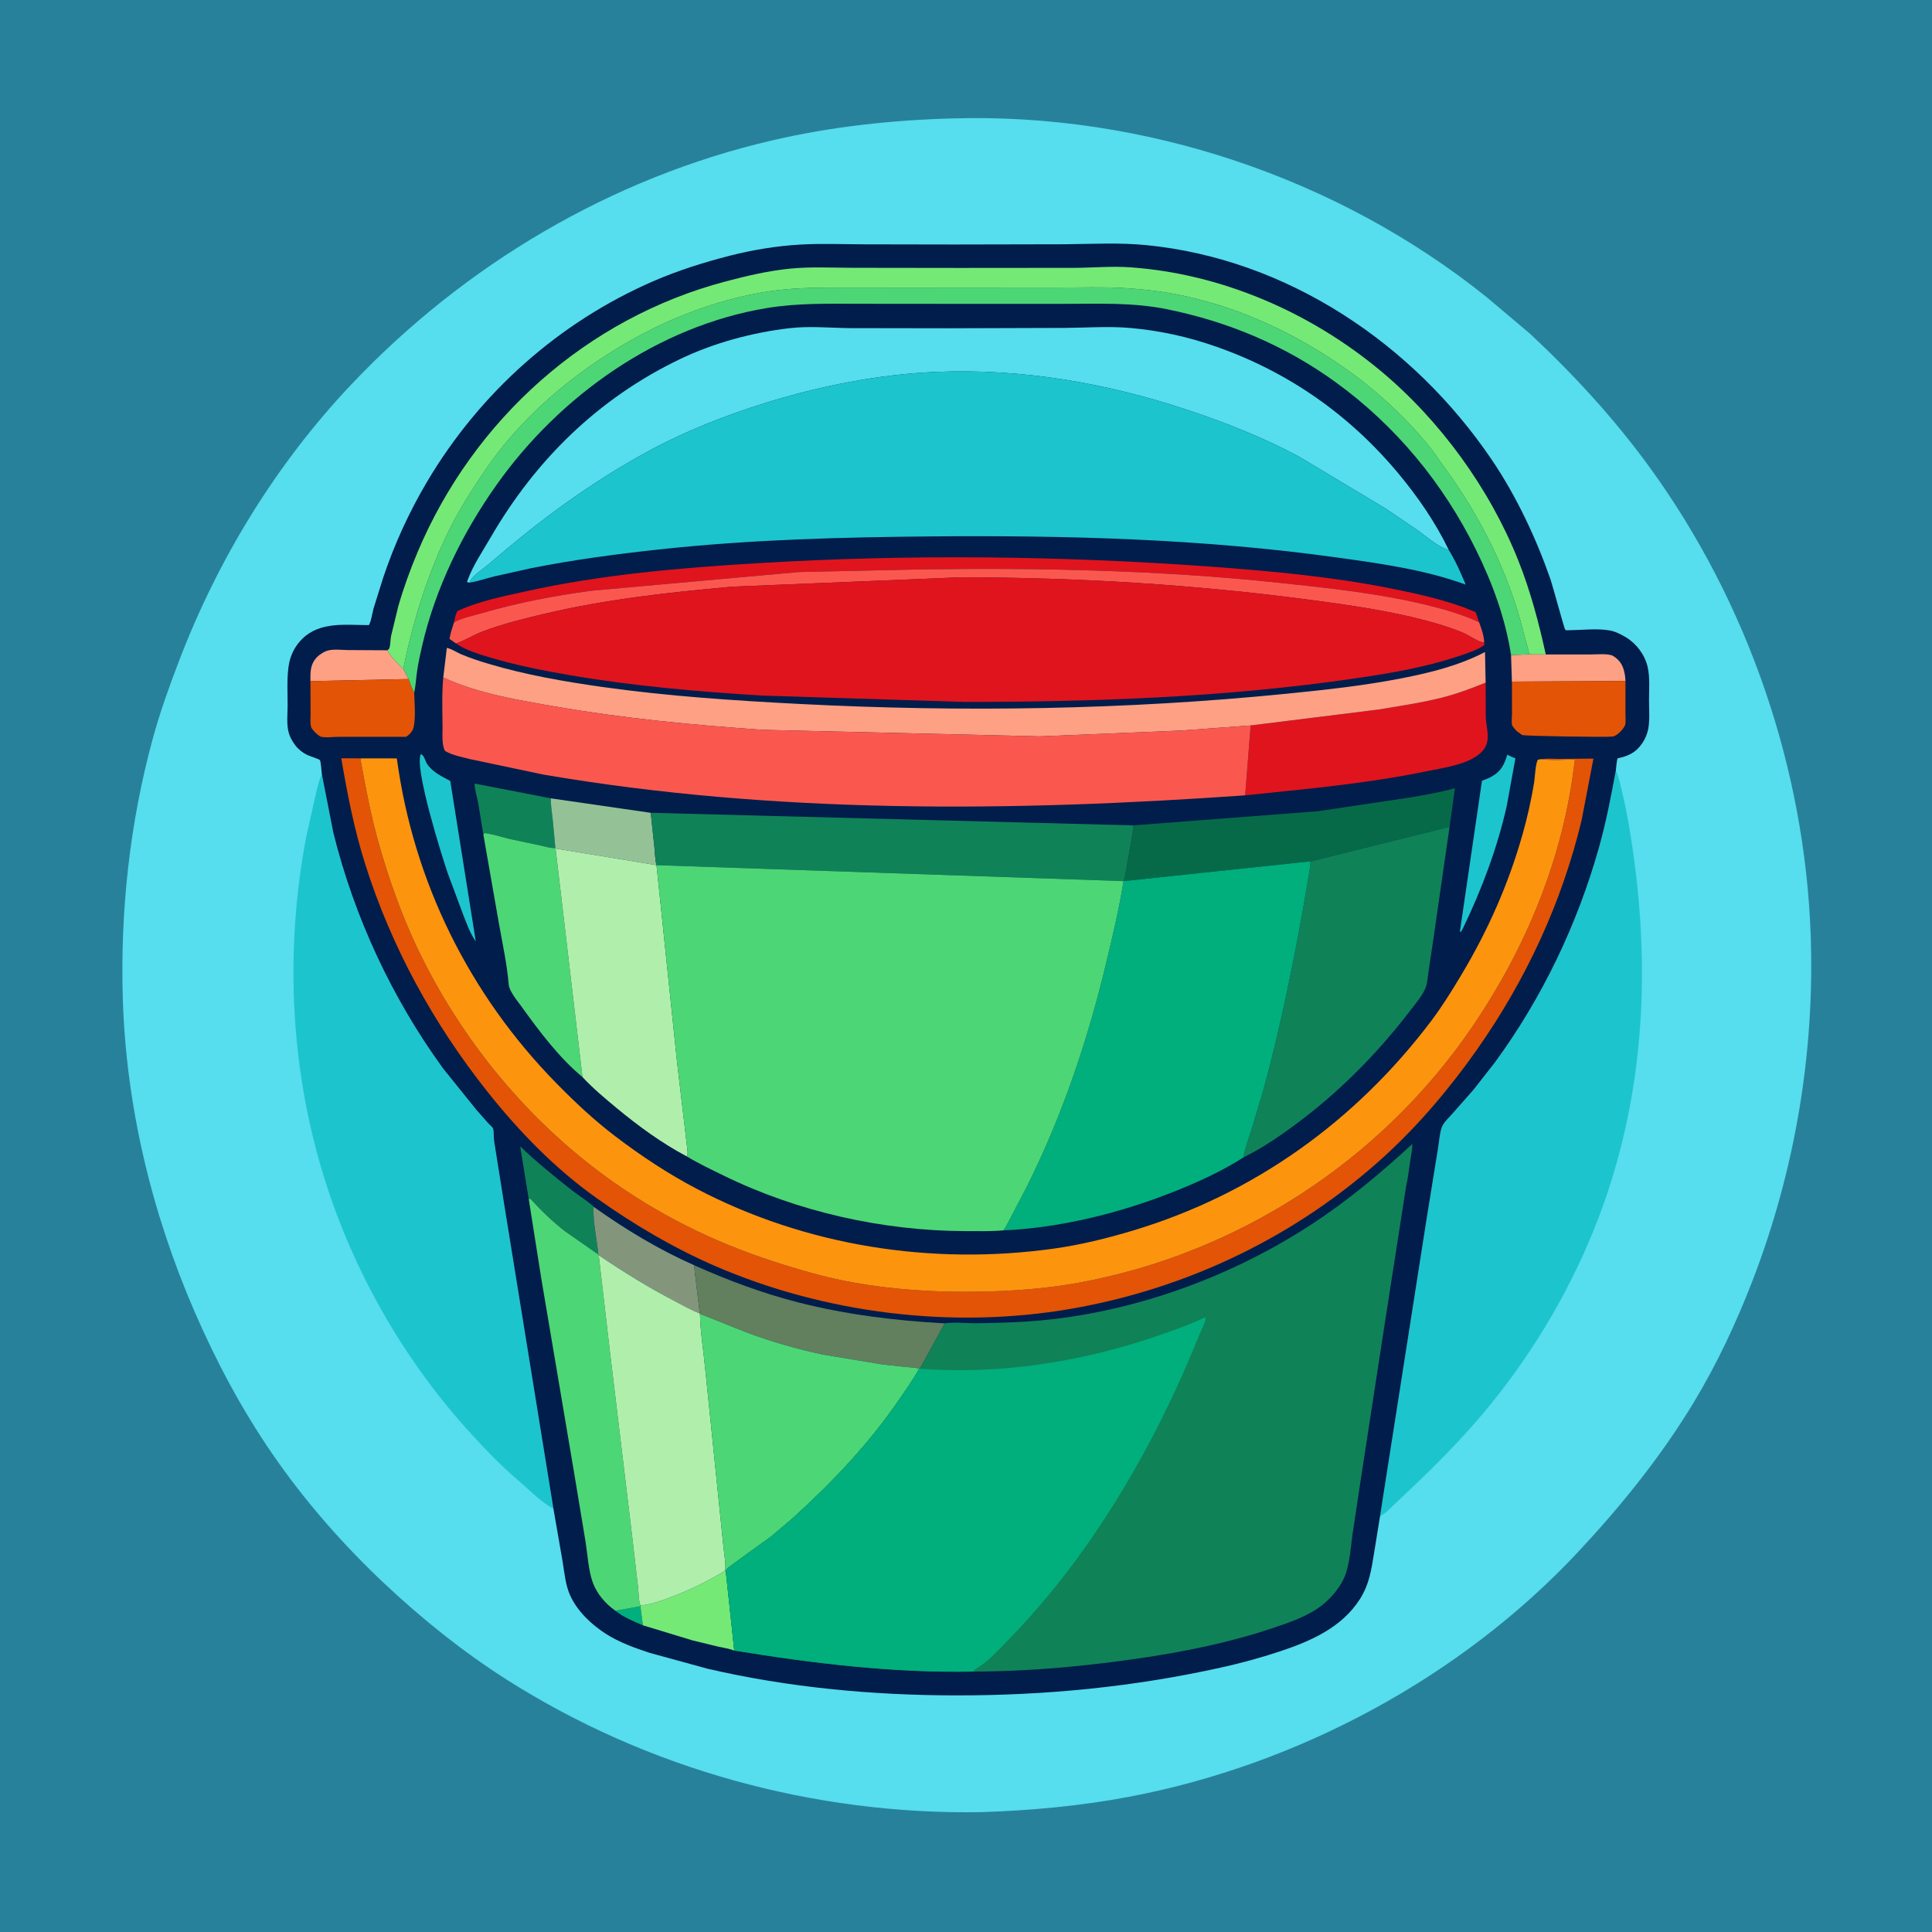 <svg version="1.1" xmlns="http://www.w3.org/2000/svg" style="display: block;" viewBox="0 0 2048 2048" width="1024" height="1024">
<path transform="translate(0,0)" fill="rgb(40,129,155)" d="M -0 -0 L 2048 0 L 2048 2048 L -0 2048 L -0 -0 z"/>
<path transform="translate(0,0)" fill="rgb(86,221,238)" d="M 1009.67 125.529 C 1212.41 119.5 1417.88 188.105 1576 315.046 L 1621.84 353.729 C 1668.23 397.018 1711.42 444.047 1748.75 495.429 C 1852.74 638.548 1913.28 814.916 1919.43 991.768 C 1923.76 1115.99 1902.81 1240.08 1858.31 1356.1 C 1841.02 1401.15 1820.13 1445.85 1795.1 1487.16 C 1760.41 1544.44 1718.46 1596.33 1672.82 1645.16 C 1548.63 1778.03 1375.4 1870.92 1197 1904.65 C 1145.13 1914.46 1092.96 1919.2 1040.25 1920.96 C 863.166 1923.91 686.109 1875.38 536.517 1780.1 C 490.676 1750.9 447.35 1716.1 407.781 1678.91 C 363.552 1637.35 323.179 1591.25 288.734 1541.22 C 256.169 1493.91 229.023 1442.92 206.196 1390.28 C 160.77 1285.53 133.529 1172.18 130.155 1057.79 C 127.429 965.37 137.576 872.278 161.94 783 C 169.609 754.899 179.587 727.19 190.003 700 C 231.297 592.21 292.885 491.637 372.282 407.688 C 492.374 280.71 648.031 188.311 818.754 148.758 C 881.588 134.2 945.257 127.279 1009.67 125.529 z"/>
<path transform="translate(0,0)" fill="rgb(28,196,206)" d="M 341.172 820.656 L 353.288 882.492 C 375.524 972.142 415.526 1058.24 469.89 1132.89 L 504.701 1176.15 L 517.613 1190.81 C 518.608 1191.89 522.177 1194.95 522.545 1195.99 C 523.755 1199.4 523.203 1205.83 523.789 1209.71 L 534.863 1279.28 L 586.642 1599.22 C 573.208 1592.15 560.657 1578.86 549 1568.98 C 531.761 1554.38 515.787 1537.7 500.5 1521.08 C 432.071 1446.66 379.411 1356.68 347.627 1260.71 C 307.872 1140.67 301.159 1011.69 324.492 887.654 L 335.213 839.737 C 336.947 833.297 338.161 826.646 341.172 820.656 z"/>
<path transform="translate(0,0)" fill="rgb(28,196,206)" d="M 1712.88 816.71 C 1716.39 824.515 1717.97 833.202 1719.95 841.5 C 1724.83 861.896 1728.14 882.261 1731.1 903 C 1749.87 1034.43 1742.08 1165.54 1694.73 1290.3 C 1667.45 1362.18 1628 1429.78 1579.49 1489.39 C 1556.53 1517.61 1531.42 1543.64 1505.29 1568.9 L 1478.48 1594.33 C 1473.85 1598.67 1468.66 1604.48 1462.9 1607.24 L 1512.36 1291.5 L 1524.41 1217.11 C 1525.59 1210.32 1525.99 1201.16 1528.44 1194.82 C 1530.4 1189.75 1535.72 1184.97 1539.32 1180.9 L 1562.03 1155.13 L 1584.63 1126.26 C 1634.76 1057.83 1672.02 980.004 1694.99 898.4 C 1702.55 871.584 1707.81 844.083 1712.88 816.71 z"/>
<path transform="translate(0,0)" fill="rgb(0,29,75)" d="M 341.172 820.656 C 340.762 818.24 340.248 807.439 339.145 805.809 C 338.336 804.614 327.529 801.241 325.477 800.19 C 320.734 797.76 316.563 794.607 313.278 790.387 C 309.719 785.814 306.899 780.638 305.634 774.947 C 303.766 766.544 304.855 756.57 304.885 747.922 C 304.931 734.956 304.062 721.071 305.677 708.226 L 305.915 706.5 C 307.387 695.338 312.262 685.254 320.304 677.303 C 339.276 658.548 366.652 662.632 391.077 662.653 C 393.748 657.821 394.451 650.45 395.987 645.018 L 406.039 612.844 C 418.016 576.956 433.621 542.821 452.924 510.291 C 508.626 416.419 592.499 341.444 692.814 297.964 C 718.787 286.707 746.205 278.078 773.621 271.073 C 797.93 264.862 823.468 260.672 848.515 259.259 C 870.95 257.993 893.791 258.944 916.285 259.008 L 1011.03 259.182 L 1128.48 258.937 C 1157.39 258.673 1186.49 257.009 1215.31 259.858 C 1364.77 274.629 1498.19 364.538 1581.36 487.397 C 1607.43 525.903 1628.29 570.344 1643.6 614.175 C 1645.84 620.607 1658.17 666.424 1659.14 667.412 C 1660.14 668.435 1661.59 668.091 1662.85 668.078 C 1676.42 667.942 1693.29 665.912 1706.61 668.338 C 1712.32 669.38 1718.65 672.58 1723.63 675.605 C 1734.88 682.445 1743.71 694.302 1746.61 707.152 C 1749.12 718.274 1748.02 731.294 1748.02 742.673 C 1748.03 752.492 1749.03 763.877 1747.02 773.492 C 1745.98 778.473 1743.91 783.273 1741.09 787.497 C 1734.19 797.813 1726.28 801.402 1714.67 803.869 C 1713.53 807.931 1713.37 812.514 1712.88 816.71 C 1707.81 844.083 1702.55 871.584 1694.99 898.4 C 1672.02 980.004 1634.76 1057.83 1584.63 1126.26 L 1562.03 1155.13 L 1539.32 1180.9 C 1535.72 1184.97 1530.4 1189.75 1528.44 1194.82 C 1525.99 1201.16 1525.59 1210.32 1524.41 1217.11 L 1512.36 1291.5 L 1462.9 1607.24 L 1456.59 1646.1 C 1453.69 1664.07 1451.53 1679.42 1441.57 1695.1 C 1422.19 1725.6 1388.54 1740.08 1355.65 1750.89 C 1335.8 1757.42 1315.72 1762.89 1295.34 1767.44 C 1201.86 1788.26 1108.19 1797.35 1012.52 1797.18 C 924.41 1797.03 835.975 1788.83 750.067 1768.92 L 688.932 1752.17 C 672.981 1746.97 656.328 1740.95 642.131 1731.84 C 626.688 1721.94 611.589 1707.59 604.098 1690.5 C 599.411 1679.8 598.304 1667.06 596.451 1655.62 L 586.642 1599.22 L 534.863 1279.28 L 523.789 1209.71 C 523.203 1205.83 523.755 1199.4 522.545 1195.99 C 522.177 1194.95 518.608 1191.89 517.613 1190.81 L 504.701 1176.15 L 469.89 1132.89 C 415.526 1058.24 375.524 972.142 353.288 882.492 L 341.172 820.656 z"/>
<path transform="translate(0,0)" fill="rgb(0,175,123)" d="M 652.474 1707.49 L 678.829 1702.74 L 681.493 1722.91 C 671.555 1718.63 660.922 1714.38 652.474 1707.49 z"/>
<path transform="translate(0,0)" fill="rgb(253,160,132)" d="M 329.067 722.019 C 328.931 712.579 328.784 704.386 335.632 697.029 C 338.766 693.662 343.807 690.481 348.319 689.407 C 354.367 687.968 362.553 689.017 368.802 689.095 L 410.856 689.329 C 414.39 696.788 421.708 703.202 427.473 709.031 L 433.201 719.811 L 329.067 722.019 z"/>
<path transform="translate(0,0)" fill="rgb(253,160,132)" d="M 1638.58 693.736 L 1685.65 693.744 C 1692.08 693.743 1701.77 692.801 1707.85 694.437 C 1710.45 695.135 1713.8 697.978 1715.65 699.869 C 1721.14 705.505 1722.73 714.264 1723.06 721.852 L 1602.69 722.525 L 1601.77 694.316 L 1621.05 693.655 L 1638.58 693.736 z"/>
<path transform="translate(0,0)" fill="rgb(28,196,206)" d="M 446.046 799.5 C 449.381 799.84 450.824 806.899 452.807 809.919 C 458.313 818.3 468.695 823.346 477.287 827.822 L 504.367 997.905 C 498.237 989.448 494.467 978.486 490.688 968.785 L 474.748 926 C 468.381 907.579 439.011 813.979 446.046 799.5 z"/>
<path transform="translate(0,0)" fill="rgb(16,130,88)" d="M 560.49 1271.14 L 551.416 1215.19 C 568.769 1231.86 587.88 1247.3 606.787 1262.19 C 610.198 1264.88 627.979 1276.82 629.22 1279.22 C 628.314 1296.21 632.864 1312.92 634.198 1329.79 L 598.962 1305.2 C 585.577 1294.86 573.394 1283.02 562.032 1270.53 L 560.49 1271.14 z"/>
<path transform="translate(0,0)" fill="rgb(28,196,206)" d="M 1597.78 799.928 C 1600.37 801.481 1603.61 802.627 1606.39 803.876 L 1597.22 854.377 C 1587.08 899.348 1570.89 942.263 1550.96 983.748 L 1548.89 987.5 L 1547.5 987.83 L 1570.95 827.63 C 1574.74 826.297 1578.47 824.786 1581.95 822.762 C 1591.41 817.258 1594.9 809.876 1597.78 799.928 z"/>
<path transform="translate(0,0)" fill="rgb(16,130,88)" d="M 512.38 884.753 L 507.021 852 C 505.839 845.357 503.136 837.23 503.104 830.613 L 583.875 846.262 C 583.668 853.554 585.102 860.811 585.816 868.06 L 588.698 898.779 C 584.759 899.633 578.421 897.375 574.375 896.586 L 540.75 889.445 C 531.901 887.249 523.016 884.395 514 883.037 L 512.38 884.753 z"/>
<path transform="translate(0,0)" fill="rgb(117,233,118)" d="M 679.021 1701.9 C 690.256 1700.87 702.469 1696.42 713.002 1692.39 C 732.736 1684.82 750.677 1675.94 768.747 1664.97 L 769.498 1666.73 L 778.362 1749.64 C 773.271 1747.68 767.009 1746.8 761.667 1745.59 L 734.066 1738.88 L 681.493 1722.91 L 678.829 1702.74 L 679.021 1701.9 z"/>
<path transform="translate(0,0)" fill="rgb(131,150,124)" d="M 629.22 1279.22 C 662.696 1303.07 698.034 1324.45 735.64 1341.11 L 741.825 1392.26 C 733.185 1389.15 724.069 1383.81 715.87 1379.56 C 687.674 1364.97 660.978 1348.39 634.676 1330.62 L 634.198 1329.79 C 632.864 1312.92 628.314 1296.21 629.22 1279.22 z"/>
<path transform="translate(0,0)" fill="rgb(148,194,150)" d="M 583.875 846.262 L 689.804 861.615 L 693.695 898.241 C 694.307 904.325 694.405 911.212 695.924 917.097 L 588.928 899.523 L 588.698 898.779 L 585.816 868.06 C 585.102 860.811 583.668 853.554 583.875 846.262 z"/>
<path transform="translate(0,0)" fill="rgb(227,84,6)" d="M 329.067 722.019 L 433.201 719.811 C 434.993 724.562 436.544 729.763 439.096 734.153 C 439.361 745.267 440.754 759.618 438.61 770.355 C 437.679 775.017 434.314 778.565 430.5 781.083 L 359.102 781.065 C 354.272 781.03 344.269 782.269 339.911 780.852 C 338.533 780.404 334.975 777.396 333.823 776.174 C 332.747 775.032 330.372 772.404 329.879 770.905 C 328.538 766.82 329.252 760.394 329.224 756.015 L 329.067 722.019 z"/>
<path transform="translate(0,0)" fill="rgb(227,84,6)" d="M 1602.69 722.525 L 1723.06 721.852 L 1723.06 757.309 C 1723.04 760.301 1723.69 766.477 1722.49 769.082 C 1720.56 773.259 1714.17 780.151 1709.48 780.765 C 1702.34 781.699 1615.55 780.25 1613.47 779.149 L 1612 778.056 C 1610.25 776.803 1608.4 775.664 1606.91 774.082 C 1605.95 773.055 1603.16 769.832 1602.82 768.503 C 1602.07 765.548 1602.8 760.081 1602.79 756.908 L 1602.69 722.525 z"/>
<path transform="translate(0,0)" fill="rgb(224,20,29)" d="M 481.184 659.877 C 482.123 655.794 482.82 651.608 484.725 647.849 C 507.35 637.26 533.27 632.209 557.526 626.824 C 638.271 608.9 721.59 601.894 804 596.943 C 962.985 587.391 1123.68 589.073 1282.5 600.605 C 1346.36 605.242 1410.98 611.126 1473.8 623.659 C 1500.29 628.945 1526.45 634.665 1551.89 643.906 L 1564.28 648.89 L 1567.92 659.606 C 1551.85 652.07 1534.29 646.836 1517.1 642.5 C 1464.59 629.253 1409.45 623.453 1355.67 617.76 C 1229.74 604.429 1102.83 601.752 976.288 603.608 L 847.074 606.379 L 626.559 626.252 C 586.44 631.628 548.174 639.094 509.304 650.408 C 500.292 653.031 489.265 655.071 481.184 659.877 z"/>
<path transform="translate(0,0)" fill="rgb(98,127,94)" d="M 735.64 1341.11 C 771.44 1357.17 808.104 1370.86 846.156 1380.58 C 896.973 1393.56 949.188 1399.96 1001.47 1402.83 L 975.161 1450.93 L 974.375 1450.94 C 970.399 1449.49 965.228 1449.51 961 1449.11 L 935.604 1446.42 L 871.834 1435.82 C 844.303 1429.88 816.827 1422.08 790.5 1412.05 L 741.996 1392.74 L 741.825 1392.26 L 735.64 1341.11 z"/>
<path transform="translate(0,0)" fill="rgb(250,88,79)" d="M 481.184 659.877 C 489.265 655.071 500.292 653.031 509.304 650.408 C 548.174 639.094 586.44 631.628 626.559 626.252 L 847.074 606.379 L 976.288 603.608 C 1102.83 601.752 1229.74 604.429 1355.67 617.76 C 1409.45 623.453 1464.59 629.253 1517.1 642.5 C 1534.29 646.836 1551.85 652.07 1567.92 659.606 C 1570.45 666.446 1573.01 673.689 1573.33 681.038 C 1568.56 681.509 1557.06 673.381 1551.66 671.058 C 1541.66 666.75 1531.38 663.42 1520.92 660.422 C 1477.52 647.991 1432.3 641.657 1387.66 635.739 C 1265.25 619.513 1141.33 612.027 1017.88 611.995 L 776.435 621.898 C 709.443 627.878 642.55 635.153 577 650.694 C 554.905 655.932 532.673 661.329 511.423 669.437 C 501.917 673.065 492.893 679.006 483.344 682.079 L 476.429 677.214 C 477.455 671.327 479.457 665.591 481.184 659.877 z"/>
<path transform="translate(0,0)" fill="rgb(77,214,117)" d="M 512.38 884.753 L 514 883.037 C 523.016 884.395 531.901 887.249 540.75 889.445 L 574.375 896.586 C 578.421 897.375 584.759 899.633 588.698 898.779 L 588.928 899.523 L 617.457 1141.72 C 592.686 1121.27 571.454 1092.92 552.737 1066.9 C 548.504 1061.02 539.844 1050.85 539.253 1043.62 C 537.52 1022.43 532.697 1000.48 528.97 979.5 L 512.38 884.753 z"/>
<path transform="translate(0,0)" fill="rgb(6,106,73)" d="M 1397.3 859.905 L 1497 844.993 C 1512.07 842.208 1527.64 839.867 1542.33 835.407 L 1536.61 876.432 L 1390.87 912.731 L 1388.99 913.05 L 1191.02 934.023 C 1193.41 927.617 1194.13 919.356 1195.38 912.601 C 1197.67 900.094 1200.41 887.624 1201.42 874.931 L 1397.3 859.905 z"/>
<path transform="translate(0,0)" fill="rgb(224,20,29)" d="M 1574.83 723.644 L 1575 760.47 C 1575.38 768.242 1577.8 776.673 1576.83 784.352 C 1576.13 789.917 1573.91 793.835 1569.91 797.717 C 1556.71 810.538 1529.41 814.02 1512.06 817.611 C 1448.55 830.759 1384.28 836.338 1319.91 843.082 L 1325.73 769.012 L 1461.5 752.123 C 1483.8 748.399 1506.51 745.072 1528.44 739.547 C 1544.35 735.538 1559.64 729.806 1574.83 723.644 z"/>
<path transform="translate(0,0)" fill="rgb(77,214,117)" d="M 560.49 1271.14 L 562.032 1270.53 C 573.394 1283.02 585.577 1294.86 598.962 1305.2 L 634.198 1329.79 L 634.676 1330.62 L 646.343 1431.08 L 669.831 1626.14 L 676.434 1683.03 C 677.033 1688.26 676.872 1697.46 679.021 1701.9 L 678.829 1702.74 L 652.474 1707.49 L 651.679 1706.96 C 641.63 1699.91 632.578 1689.16 628.366 1677.52 C 623.705 1664.64 622.859 1647.75 620.667 1634.1 L 608.246 1559.22 L 573.738 1355 L 560.49 1271.14 z"/>
<path transform="translate(0,0)" fill="rgb(77,214,117)" d="M 427.473 709.031 C 437.931 657.237 454.69 603.7 478.791 556.549 C 489.153 536.276 502.294 516.081 515.134 497.25 C 545.843 452.211 587.083 414.063 631.974 383.562 C 684.51 347.866 743.208 321.617 806 310.311 C 836.074 304.895 864.812 304.777 895.216 304.862 L 972.781 304.892 L 1122.8 304.778 C 1145.58 304.907 1168.85 303.96 1191.55 305.342 C 1213.47 306.678 1235.19 309.24 1256.66 313.982 C 1317.03 327.321 1372.66 353.461 1423.29 388.662 C 1456.61 411.832 1486.94 439.248 1512.89 470.5 C 1519.01 477.877 1524.24 485.935 1529.92 493.646 C 1569.01 546.722 1599.42 607.259 1615.29 671.37 C 1617.11 678.718 1619.71 686.24 1621.05 693.655 L 1601.77 694.316 C 1595.66 655.204 1582.13 618.265 1564.65 582.871 C 1529.9 512.525 1479.85 451.709 1416.36 405.532 C 1362.47 366.345 1302.17 340.979 1236.92 327.775 C 1200.53 320.41 1163.78 322.048 1126.88 322.095 L 1017.9 322.101 L 911.275 322.012 C 878.358 321.995 845.832 321.126 813.204 326.5 C 697.563 345.545 593.3 419.465 526.341 514.005 C 490.098 565.177 461.668 623.282 447.46 684.562 C 445.357 693.632 443.374 702.778 442.066 712 C 441.031 719.3 440.654 726.966 439.096 734.153 C 436.544 729.763 434.993 724.562 433.201 719.811 L 427.473 709.031 z"/>
<path transform="translate(0,0)" fill="rgb(176,239,171)" d="M 588.928 899.523 L 695.924 917.097 L 717.537 1124.28 L 728.693 1219.18 C 728.899 1221.51 729.295 1223.74 728.036 1225.82 C 701.589 1211.89 676.371 1193.42 653.41 1174.37 C 641.064 1164.12 628.365 1153.5 617.457 1141.72 L 588.928 899.523 z"/>
<path transform="translate(0,0)" fill="rgb(16,130,88)" d="M 689.804 861.615 L 1201.42 874.931 C 1200.41 887.624 1197.67 900.094 1195.38 912.601 C 1194.13 919.356 1193.41 927.617 1191.02 934.023 L 695.924 917.097 C 694.405 911.212 694.307 904.325 693.695 898.241 L 689.804 861.615 z"/>
<path transform="translate(0,0)" fill="rgb(176,239,171)" d="M 634.676 1330.62 C 660.978 1348.39 687.674 1364.97 715.87 1379.56 C 724.069 1383.81 733.185 1389.15 741.825 1392.26 L 741.996 1392.74 C 742.413 1412.7 745.912 1433.08 747.767 1453 L 762.624 1598 L 767.071 1641.5 C 767.859 1649.03 769.621 1657.48 768.747 1664.97 C 750.677 1675.94 732.736 1684.82 713.002 1692.39 C 702.469 1696.42 690.256 1700.87 679.021 1701.9 C 676.872 1697.46 677.033 1688.26 676.434 1683.03 L 669.831 1626.14 L 646.343 1431.08 L 634.676 1330.62 z"/>
<path transform="translate(0,0)" fill="rgb(77,214,117)" d="M 741.996 1392.74 L 790.5 1412.05 C 816.827 1422.08 844.303 1429.88 871.834 1435.82 L 935.604 1446.42 L 961 1449.11 C 965.228 1449.51 970.399 1449.49 974.375 1450.94 C 968.081 1462.44 960.307 1473.23 952.906 1484.04 C 921.276 1530.25 882.108 1571.58 840.649 1609.08 L 817.77 1628.54 C 812.812 1632.36 771.148 1661.67 770.241 1663.5 C 769.75 1664.49 769.746 1665.65 769.498 1666.73 L 768.747 1664.97 C 769.621 1657.48 767.859 1649.03 767.071 1641.5 L 762.624 1598 L 747.767 1453 C 745.912 1433.08 742.413 1412.7 741.996 1392.74 z"/>
<path transform="translate(0,0)" fill="rgb(253,160,132)" d="M 469.879 718.213 L 473.663 686.756 C 478.9 687.927 484.213 691.624 489.242 693.726 C 498.519 697.605 508.212 700.769 517.845 703.649 C 557.008 715.36 598.298 722.532 638.751 728.238 C 708.111 738.021 778.093 742.639 848 746.233 C 1019.72 755.061 1193.58 752.468 1364.7 735.287 C 1405.18 731.222 1445.79 726.859 1485.74 719.022 C 1516.3 713.029 1546.37 705.637 1574.17 691.182 L 1574.83 723.644 C 1559.64 729.806 1544.35 735.538 1528.44 739.547 C 1506.51 745.072 1483.8 748.399 1461.5 752.123 L 1325.73 769.012 L 1251.9 774.423 L 1102.36 780.59 L 808.5 773.657 C 734.597 768.531 661.578 761.602 588.538 748.919 C 548.441 741.956 507.177 735.378 469.879 718.213 z"/>
<path transform="translate(0,0)" fill="rgb(117,233,118)" d="M 410.856 689.329 C 411.485 688.552 412.396 687.937 412.744 687 C 413.966 683.703 413.774 678.172 414.477 674.527 L 422.125 642.947 C 427.778 623.223 434.826 603.796 442.811 584.898 C 502.025 444.753 621.87 337.172 769.436 298.274 C 791.791 292.381 814.323 287.073 837.373 284.774 C 859.147 282.601 881.757 283.828 903.648 283.873 L 1016.91 284.027 L 1139.25 283.92 C 1158.62 283.818 1178.55 281.993 1197.84 283.338 C 1294.99 290.107 1389 331.042 1463.56 393.132 C 1526.73 445.739 1579.26 518.139 1609.6 594.497 C 1622.34 626.545 1631.25 660.11 1638.58 693.736 L 1621.05 693.655 C 1619.71 686.24 1617.11 678.718 1615.29 671.37 C 1599.42 607.259 1569.01 546.722 1529.92 493.646 C 1524.24 485.935 1519.01 477.877 1512.89 470.5 C 1486.94 439.248 1456.61 411.832 1423.29 388.662 C 1372.66 353.461 1317.03 327.321 1256.66 313.982 C 1235.19 309.24 1213.47 306.678 1191.55 305.342 C 1168.85 303.96 1145.58 304.907 1122.8 304.778 L 972.781 304.892 L 895.216 304.862 C 864.812 304.777 836.074 304.895 806 310.311 C 743.208 321.617 684.51 347.866 631.974 383.562 C 587.083 414.063 545.843 452.211 515.134 497.25 C 502.294 516.081 489.153 536.276 478.791 556.549 C 454.69 603.7 437.931 657.237 427.473 709.031 C 421.708 703.202 414.39 696.788 410.856 689.329 z"/>
<path transform="translate(0,0)" fill="rgb(16,130,88)" d="M 1390.87 912.731 L 1536.61 876.432 L 1519.46 995.316 L 1514.3 1029.82 C 1513.47 1035.1 1513.19 1041.48 1511.4 1046.51 C 1508.44 1054.83 1500.25 1064.23 1494.91 1071.22 C 1461.88 1114.49 1423.31 1153.87 1380.01 1186.88 C 1360.72 1201.59 1339.96 1216.12 1318.16 1226.86 C 1319.97 1216.57 1323.81 1206.33 1326.99 1196.38 L 1338.97 1156.39 C 1356.23 1093.83 1369.36 1029.35 1380.9 965.5 L 1386.36 933.877 C 1387.51 926.924 1389.14 920.139 1388.99 913.05 L 1390.87 912.731 z"/>
<path transform="translate(0,0)" fill="rgb(227,84,6)" d="M 1635.08 804.773 C 1639.86 803.722 1646.72 804.479 1651.71 804.443 L 1689.12 804.164 L 1676.54 869.608 C 1655.48 957.169 1617.42 1038.99 1565.69 1112.59 C 1537.32 1152.95 1504.08 1192.39 1467.64 1225.62 C 1374.72 1310.34 1258.95 1365.98 1135.19 1387.41 C 1009.99 1409.09 874.383 1392.45 757.942 1341.97 C 713.699 1322.78 671.784 1297.98 632.488 1270.09 C 588.262 1238.71 549.896 1199.13 516.297 1156.74 C 459.177 1084.69 414.883 1003.78 387.114 916 C 375.547 879.436 368.141 841.616 361.772 803.848 L 381.973 803.888 C 387.551 834.957 393.418 865.975 402.125 896.348 C 412.444 932.344 425.134 968.322 441.085 1002.22 C 488.167 1102.29 561.522 1191.22 652.278 1254.5 C 707.888 1293.27 766.056 1320.57 830.692 1340.69 C 855.16 1348.31 879.355 1355.03 904.621 1359.54 C 948.72 1367.41 993.604 1370.07 1038.34 1369.27 C 1073.23 1368.64 1108.64 1366.1 1143 1359.85 C 1311.46 1329.2 1463.47 1230.75 1560.09 1089.32 C 1618.15 1004.34 1657.86 907.875 1669.41 805.108 C 1658.52 805.111 1645.74 806.379 1635.08 804.773 z"/>
<path transform="translate(0,0)" fill="rgb(250,88,79)" d="M 469.879 718.213 C 507.177 735.378 548.441 741.956 588.538 748.919 C 661.578 761.602 734.597 768.531 808.5 773.657 L 1102.36 780.59 L 1251.9 774.423 L 1325.73 769.012 L 1319.91 843.082 C 1072.35 860.56 821.778 863.053 576.359 821.161 L 498.474 804.752 C 489.815 802.481 479.608 800.657 471.902 796.125 C 468.1 790.382 469.177 778.057 469.117 771.151 C 468.963 753.611 468.262 735.685 469.879 718.213 z"/>
<path transform="translate(0,0)" fill="rgb(86,221,238)" d="M 497.837 617.576 C 496.851 617.513 495.997 617.253 495.045 617 L 495.688 615.097 C 501.161 599.661 511.69 584.214 519.921 570 C 567.63 487.61 634.091 422.419 720.4 380.874 C 756.37 363.56 797.766 352.341 837.427 347.84 C 858.418 345.457 879.69 347.606 900.754 347.807 L 1004.72 347.973 L 1128.84 347.591 C 1151.58 347.417 1175.42 345.669 1198.06 347.648 C 1229.17 350.367 1259.29 357.001 1288.75 367.295 C 1365.56 394.132 1430.8 439.844 1482.73 502.362 C 1503.38 527.212 1521.62 553.731 1535.72 582.872 L 1534.91 582.663 C 1523.86 579.555 1511.37 568.219 1501.9 561.5 L 1468.45 538.865 L 1377.06 484.068 C 1339.75 464.063 1300.11 448.346 1260.01 434.943 C 1174.23 406.269 1083.73 390.468 993.069 394.203 C 931.362 396.745 868.569 409.224 809.769 427.631 C 769.015 440.389 727.341 456.721 689.714 476.99 C 627.393 510.56 572.516 551.077 519.051 597.301 C 513.648 601.972 500.519 610.416 498.135 616.507 L 497.837 617.576 z"/>
<path transform="translate(0,0)" fill="rgb(253,148,14)" d="M 381.973 803.888 L 420.659 803.942 C 438.375 934.91 497.552 1054.34 590.044 1148.55 C 609.838 1168.72 629.907 1187.52 652.419 1204.64 C 679.614 1225.33 708.284 1244.32 738.562 1260.19 C 854.34 1320.86 987.42 1341.54 1116.4 1323.68 C 1145.17 1319.7 1173.43 1312.72 1201.22 1304.36 C 1328.87 1265.96 1436.69 1188.62 1516.88 1082.58 C 1528.67 1066.98 1538.92 1050.42 1548.96 1033.66 C 1577.25 986.403 1599.13 937.094 1614.09 884 C 1619.16 865.999 1623.26 847.695 1626.28 829.242 C 1627.04 824.625 1627.68 808.349 1630.34 805.316 C 1630.38 805.262 1632.73 804.805 1633.02 804.773 L 1635.08 804.773 C 1645.74 806.379 1658.52 805.111 1669.41 805.108 C 1657.86 907.875 1618.15 1004.34 1560.09 1089.32 C 1463.47 1230.75 1311.46 1329.2 1143 1359.85 C 1108.64 1366.1 1073.23 1368.64 1038.34 1369.27 C 993.604 1370.07 948.72 1367.41 904.621 1359.54 C 879.355 1355.03 855.16 1348.31 830.692 1340.69 C 766.056 1320.57 707.888 1293.27 652.278 1254.5 C 561.522 1191.22 488.167 1102.29 441.085 1002.22 C 425.134 968.322 412.444 932.344 402.125 896.348 C 393.418 865.975 387.551 834.957 381.973 803.888 z"/>
<path transform="translate(0,0)" fill="rgb(0,175,123)" d="M 1388.99 913.05 C 1389.14 920.139 1387.51 926.924 1386.36 933.877 L 1380.9 965.5 C 1369.36 1029.35 1356.23 1093.83 1338.97 1156.39 L 1326.99 1196.38 C 1323.81 1206.33 1319.97 1216.57 1318.16 1226.86 C 1295.25 1241.6 1269.04 1253.49 1243.75 1263.48 C 1187.43 1285.73 1124.38 1301.63 1063.67 1304.25 C 1066.65 1300.2 1069.03 1294.85 1071.5 1290.4 L 1088.31 1258.29 C 1126.21 1182.36 1152.92 1103.12 1172.63 1020.64 C 1179.49 991.899 1186.33 963.224 1191.02 934.023 L 1388.99 913.05 z"/>
<path transform="translate(0,0)" fill="rgb(224,20,29)" d="M 483.344 682.079 C 492.893 679.006 501.917 673.065 511.423 669.437 C 532.673 661.329 554.905 655.932 577 650.694 C 642.55 635.153 709.443 627.878 776.435 621.898 L 1017.88 611.995 C 1141.33 612.027 1265.25 619.513 1387.66 635.739 C 1432.3 641.657 1477.52 647.991 1520.92 660.422 C 1531.38 663.42 1541.66 666.75 1551.66 671.058 C 1557.06 673.381 1568.56 681.509 1573.33 681.038 L 1573.5 683.745 C 1565.58 689.352 1555.18 692.543 1546.02 695.609 C 1510.51 707.49 1473.37 713.765 1436.41 719.152 C 1299 739.176 1161.25 744.077 1022.54 744.084 L 807.333 737.337 C 739.963 733.176 671.949 727.308 605.362 715.94 C 576.492 711.011 547.052 705.236 518.989 696.832 C 507.327 693.34 493.391 689.114 483.344 682.079 z"/>
<path transform="translate(0,0)" fill="rgb(28,196,206)" d="M 497.837 617.576 L 498.135 616.507 C 500.519 610.416 513.648 601.972 519.051 597.301 C 572.516 551.077 627.393 510.56 689.714 476.99 C 727.341 456.721 769.015 440.389 809.769 427.631 C 868.569 409.224 931.362 396.745 993.069 394.203 C 1083.73 390.468 1174.23 406.269 1260.01 434.943 C 1300.11 448.346 1339.75 464.063 1377.06 484.068 L 1468.45 538.865 L 1501.9 561.5 C 1511.37 568.219 1523.86 579.555 1534.91 582.663 L 1535.72 582.872 C 1542.81 594.335 1548.53 607.309 1553.72 619.731 C 1510.51 603.831 1462.44 597.259 1417 590.937 C 1275.49 571.247 1131.84 567.402 989.125 568.603 C 893.601 569.408 797.835 571.877 702.796 582.011 C 655.945 587.007 609.025 593.142 562.801 602.363 L 523.548 611.112 C 515.119 613.254 506.4 616.298 497.837 617.576 z"/>
<path transform="translate(0,0)" fill="rgb(77,214,117)" d="M 695.924 917.097 L 1191.02 934.023 C 1186.33 963.224 1179.49 991.899 1172.63 1020.64 C 1152.92 1103.12 1126.21 1182.36 1088.31 1258.29 L 1071.5 1290.4 C 1069.03 1294.85 1066.65 1300.2 1063.67 1304.25 C 1050.3 1305.4 1036.62 1305.06 1023.2 1305.02 C 935.757 1304.75 845.732 1284.65 767.128 1246.19 C 753.999 1239.77 740.519 1233.42 728.036 1225.82 C 729.295 1223.74 728.899 1221.51 728.693 1219.18 L 717.537 1124.28 L 695.924 917.097 z"/>
<path transform="translate(0,0)" fill="rgb(16,130,88)" d="M 1001.47 1402.83 C 1011.98 1401.26 1025.18 1402.86 1035.98 1402.7 C 1062.83 1402.33 1089.28 1401.49 1115.98 1398.38 C 1217.03 1386.61 1317.64 1347.72 1401.53 1290.32 C 1435.57 1267.02 1466.84 1240.49 1497.18 1212.63 C 1497.16 1218.6 1495.81 1224.54 1494.94 1230.43 C 1493.6 1239.57 1492.53 1248.77 1490.49 1257.78 L 1466.73 1410.57 L 1442.37 1569.03 L 1433.75 1626.25 C 1431.89 1639.76 1430.99 1654.33 1426.84 1667.34 C 1422.68 1680.4 1411.78 1693.57 1401.09 1701.87 C 1386.04 1713.55 1366.03 1720.18 1348.16 1726.16 C 1302.41 1741.5 1253.69 1751.24 1206 1758.14 C 1148.29 1766.49 1089.83 1771.94 1031.45 1771.92 C 946.683 1773.57 861.831 1763.27 778.362 1749.64 L 769.498 1666.73 C 769.746 1665.65 769.75 1664.49 770.241 1663.5 C 771.148 1661.67 812.812 1632.36 817.77 1628.54 L 840.649 1609.08 C 882.108 1571.58 921.276 1530.25 952.906 1484.04 C 960.307 1473.23 968.081 1462.44 974.375 1450.94 L 975.161 1450.93 L 1001.47 1402.83 z"/>
<path transform="translate(0,0)" fill="rgb(0,175,123)" d="M 1277.79 1396.33 C 1278.89 1399.99 1273.04 1410.67 1271.38 1414.79 C 1254.97 1455.49 1236.55 1495.63 1215.71 1534.26 C 1175.96 1607.99 1128.07 1677.71 1069.42 1737.76 C 1059.63 1747.78 1047.81 1761.05 1035.8 1768.14 C 1034.11 1769.15 1032.83 1770.53 1031.45 1771.92 C 946.683 1773.57 861.831 1763.27 778.362 1749.64 L 769.498 1666.73 C 769.746 1665.65 769.75 1664.49 770.241 1663.5 C 771.148 1661.67 812.812 1632.36 817.77 1628.54 L 840.649 1609.08 C 882.108 1571.58 921.276 1530.25 952.906 1484.04 C 960.307 1473.23 968.081 1462.44 974.375 1450.94 L 975.161 1450.93 C 1058.93 1457.26 1144.66 1444.03 1224 1417.07 C 1242.26 1410.86 1260.36 1404.64 1277.79 1396.33 z"/>
</svg>
